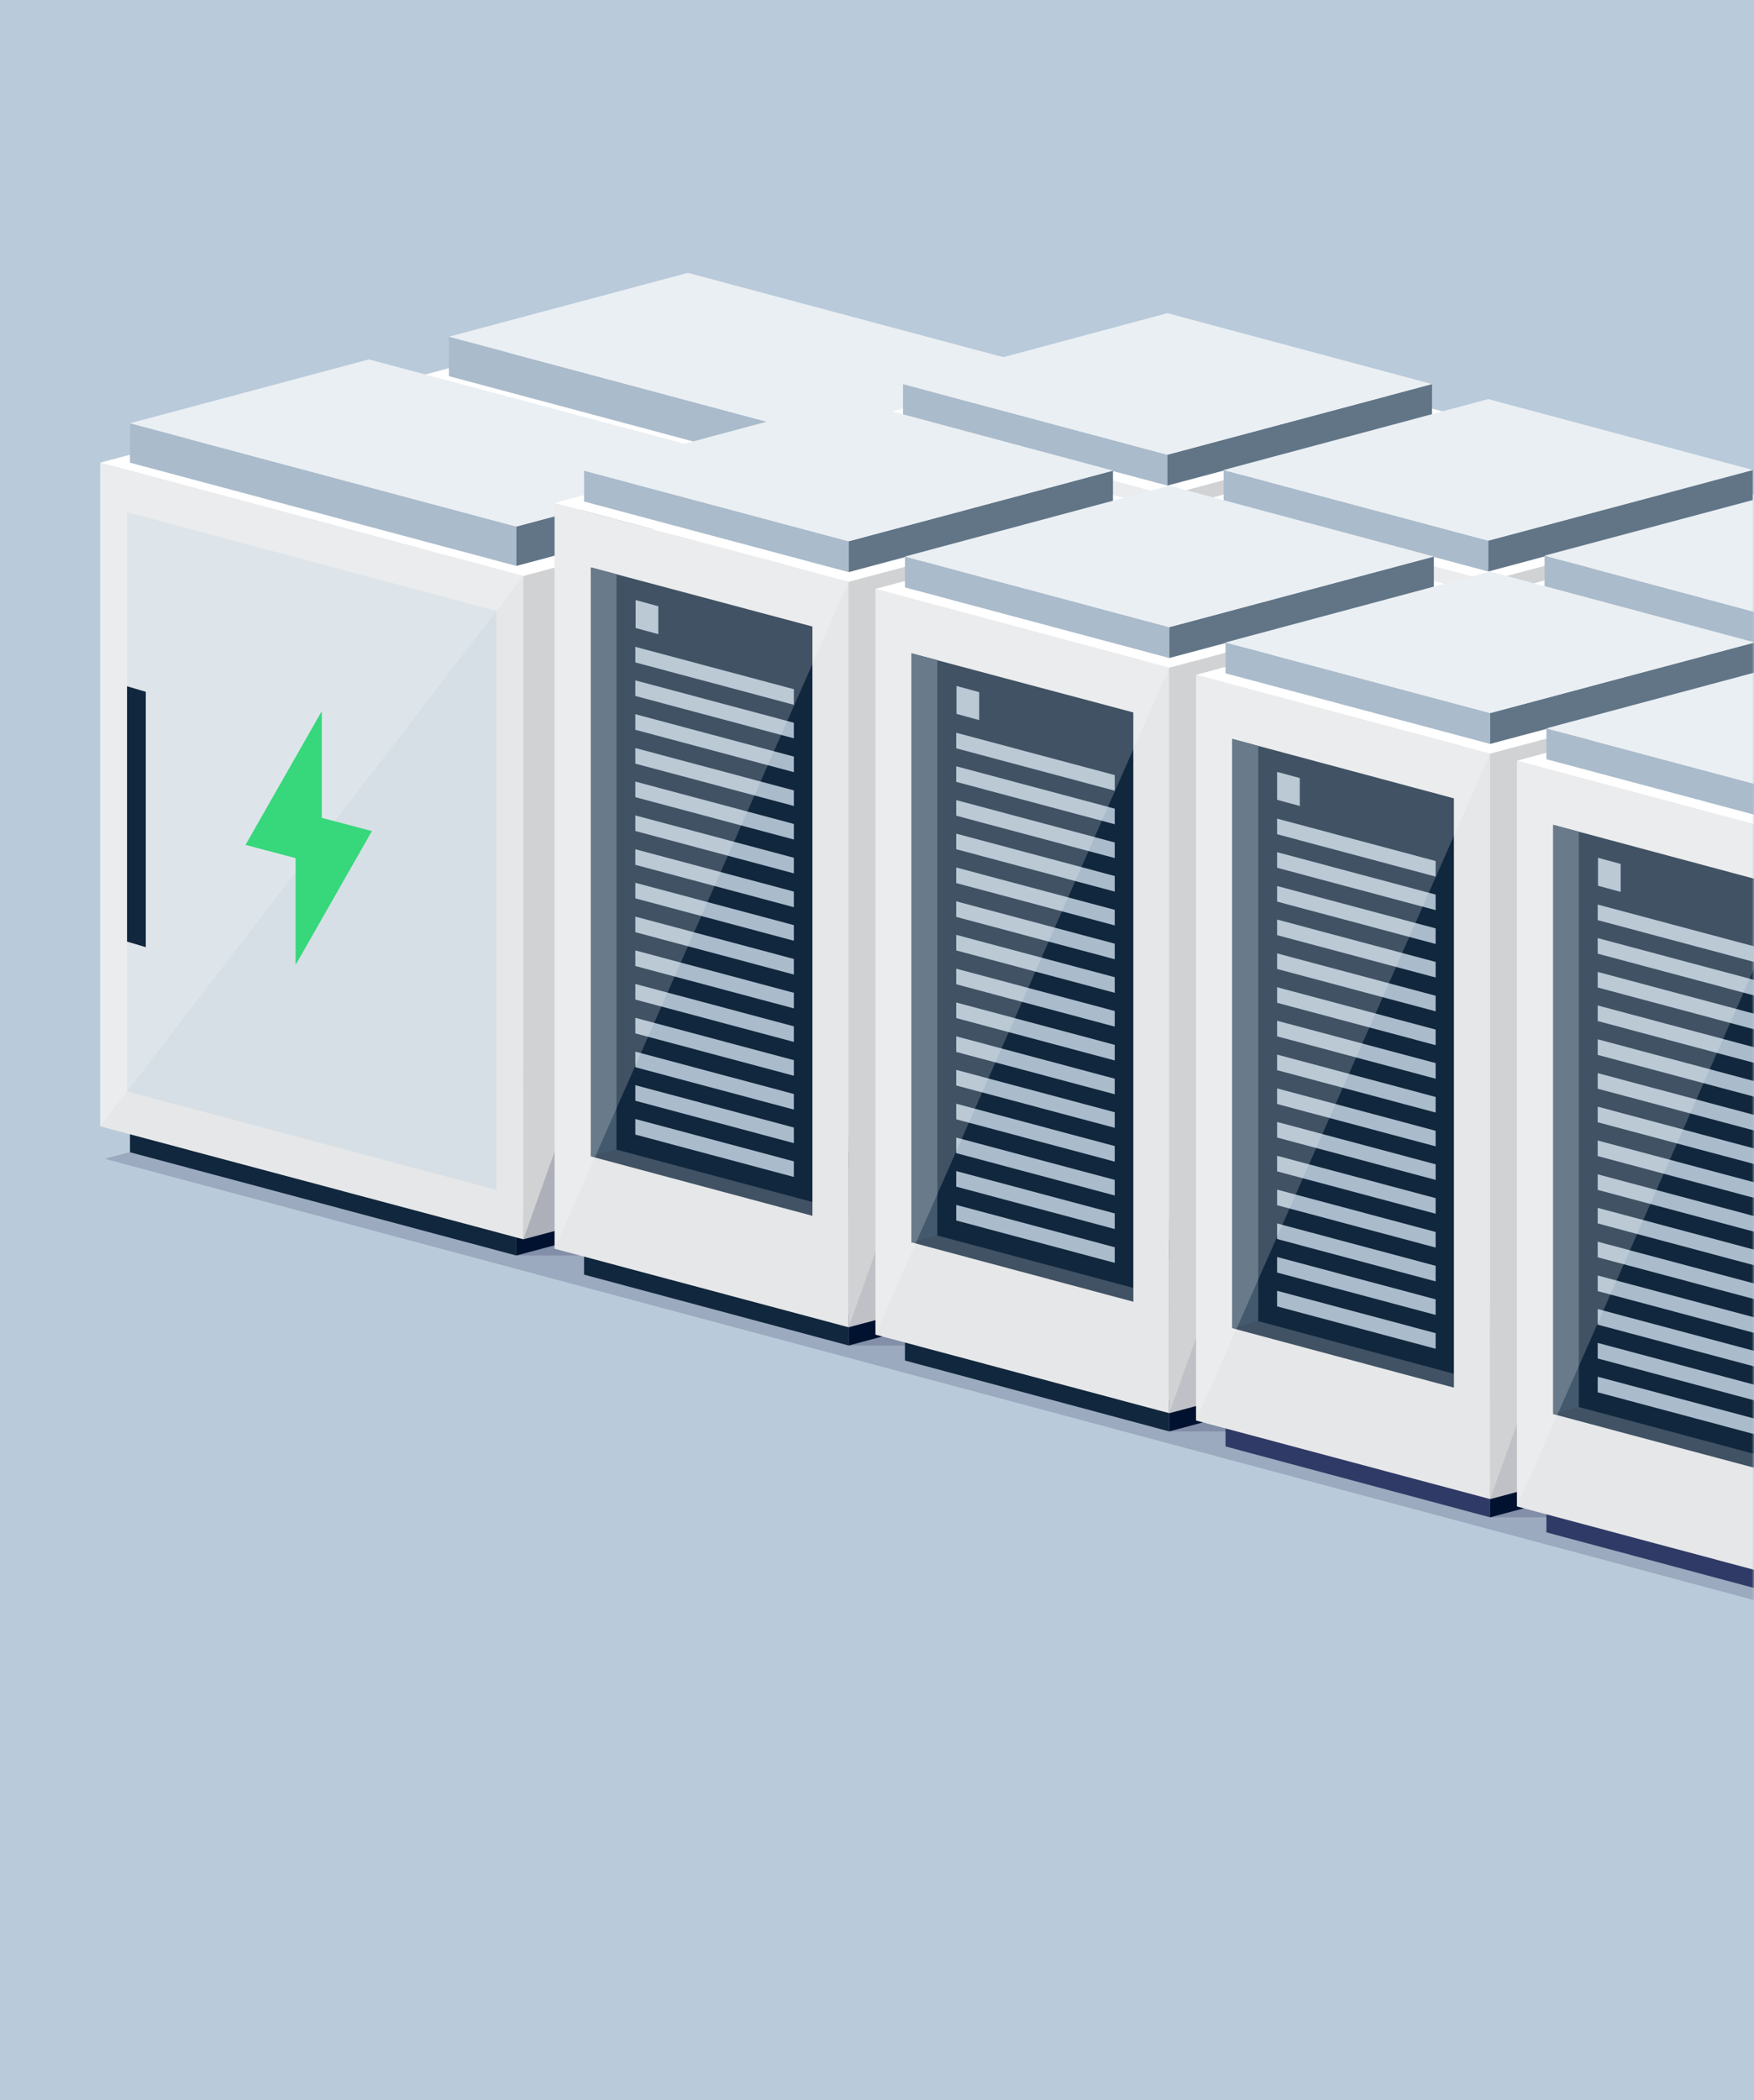 <svg xmlns="http://www.w3.org/2000/svg" width="360" height="431" fill="none"><path fill="#B9CADA" d="M0 0h360v431H0z"/><mask id="a" width="360" height="431" x="0" y="0" maskUnits="userSpaceOnUse" style="mask-type:luminance"><path fill="#fff" d="M0 0h360v431H0z"/></mask><g mask="url(#a)"><path fill="#242B52" d="m21.506 237.822 358.391 95.892 134.389-35.952-358.391-95.892-134.389 35.952Z" opacity=".2"/><path fill="#242B52" d="M171.429 239.95h37.379l53.709-14.373-35.383-9.481h-55.705v23.854Z" opacity=".2"/><path fill="#5D6E81" d="m171.429 239.95 49.052-13.105v-8.092l-49.052 13.105v8.092Z"/><path fill="#7D8191" d="m171.429 239.951-79.294-21.197v-8.093l79.294 21.197v8.093Z"/><path fill="#D0D2D3" d="m172.881 236.629 53.709-14.373V86.074l-53.709 14.373v136.182Z"/><path fill="#9FA8B6" d="m219.997 97.79-40.524 10.81v107.617l40.524-10.81V97.79Z"/><path fill="#E6E7E8" d="m172.881 236.629-86.855-23.25V77.197l86.855 23.251v136.181Z"/><path fill="#D0D2D3" d="M167.377 226.484 91.53 206.192V87.342l75.847 20.292v118.85Z"/><path fill="#fff" d="m226.59 86.075-86.855-23.25-53.709 14.372 86.855 23.251 53.709-14.373Z"/><path fill="#43596D" d="m171.429 98.394 49.052-13.104v-8.093l-49.052 13.105v8.092Z"/><path fill="#AABBCB" d="M171.429 98.394 92.135 77.197v-8.093l79.294 21.198v8.092Z"/><path fill="#EAEFF3" d="M220.481 77.197 141.187 56 92.135 69.105l79.294 21.197 49.052-13.105Z"/><path fill="#242B52" d="m172.881 236.629 53.709-14.373V86.074L172.881 236.63Z" opacity=".2"/><path fill="#fff" d="M86.026 213.379V77.197l86.855 23.251-86.855 112.931Z" opacity=".2"/><path fill="#7D8191" d="m98.486 177.326-6.956-1.812v-52.419l6.956 1.811v52.42Z"/><path fill="#5D6E81" d="m141.792 136.925-10.282-2.778v-21.922l-15.666 27.478 10.283 2.777v21.922l15.665-27.477Z"/><path fill="#242B52" d="M239.594 258.43h41.976l60.423-16.185-39.798-10.629h-62.601v26.814Z" opacity=".2"/><path fill="#7D8191" d="m239.594 258.428-54.254-14.554v-6.341l54.254 14.554v6.341Z"/><path fill="#5D6E81" d="m239.594 258.428 54.314-14.554v-6.341l-54.314 14.554v6.341Z"/><path fill="#E6E7E8" d="m239.594 254.684-60.302-16.124V85.469l60.302 16.185v153.03Z"/><path fill="#D0D2D3" d="m239.594 254.684 60.363-16.124V85.469l-60.363 16.185v153.03Z"/><path fill="#fff" d="m299.957 85.47-60.363-16.125-60.302 16.124 60.302 16.185 60.363-16.185Z"/><path fill="#566575" d="m232.215 231.737-45.544-12.139V98.635l45.544 12.199v120.903Z"/><path fill="#43596D" d="M186.671 98.635v120.963l5.322-1.449V100.084l-5.322-1.45Z"/><path fill="#fff" d="m232.215 231.736-45.544-12.138 5.322-1.45 40.222 10.75v2.838Z" opacity=".2"/><path fill="#242B52" fill-rule="evenodd" d="m195.925 105.398 4.657 1.269v5.737l-4.657-1.268v-5.738Zm-.061 12.803 32.541 8.696v-3.201L195.864 115v3.201Zm32.541 12.381-32.541-8.696v3.2l32.541 8.697v-3.201Zm-32.541-1.752 32.541 8.696v3.201l-32.541-8.696v-3.201Zm32.541 15.581-32.541-8.696v3.201l32.541 8.696v-3.201Zm-32.541-1.752 32.541 8.696v3.201l-32.541-8.696v-3.201Zm32.541 15.642-32.541-8.697v3.201l32.541 8.697v-3.201Zm-32.541-1.812 32.541 8.697v3.2l-32.541-8.696v-3.201Zm32.541 15.642-32.541-8.696v3.2l32.541 8.697v-3.201Zm-32.541-1.752 32.541 8.696v3.201l-32.541-8.696v-3.201Zm32.541 15.581-32.541-8.696v3.2l32.541 8.697v-3.201Zm-32.541 25.969 32.541 8.696v3.201l-32.541-8.697v-3.2Zm32.541 1.75-32.541-8.697v3.201l32.541 8.696v-3.2Zm-32.541-15.641 32.541 8.696v3.201l-32.541-8.696v-3.201Zm32.541 1.812-32.541-8.697v3.201l32.541 8.696v-3.2Zm-32.541-15.641 32.541 8.696v3.201l-32.541-8.696v-3.201Z" clip-rule="evenodd"/><path fill="#AABBCB" d="M239.594 99.66 185.34 85.166v-6.34l54.254 14.493v6.341Z"/><path fill="#617587" d="m239.594 99.66 54.314-14.494v-6.34l-54.314 14.493v6.341Z"/><path fill="#EAEFF3" d="m293.908 78.826-54.314-14.554-54.254 14.554 54.254 14.494 54.314-14.494Z"/><path fill="#fff" d="M179.292 238.56V85.469l60.302 16.185-60.302 136.906Z" opacity=".2"/><path fill="#242B52" d="m239.594 254.684 60.363-16.124V85.469l-60.363 169.215Z" opacity=".1"/><path fill="#242B52" d="M305.461 276.065h41.975l60.363-16.185-39.738-10.629h-62.6v26.814Z" opacity=".2"/><path fill="#7D8191" d="m305.461 276.063-54.315-14.554v-6.341l54.315 14.554v6.341Z"/><path fill="#5D6E81" d="m305.461 276.063 54.314-14.554v-6.341l-54.314 14.554v6.341Z"/><path fill="#E6E7E8" d="m305.461 272.319-60.363-16.124V103.104l60.363 16.124v153.091Z"/><path fill="#D0D2D3" d="m305.461 272.319 60.362-16.124V103.104l-60.362 16.124v153.091Z"/><path fill="#fff" d="M365.823 103.104 305.461 86.98l-60.363 16.124 60.363 16.124 60.362-16.124Z"/><path fill="#566575" d="m298.021 249.371-45.483-12.138V116.27l45.483 12.199v120.902Z"/><path fill="#43596D" d="M252.538 116.27v120.963l5.322-1.45V117.719l-5.322-1.449Z"/><path fill="#fff" d="m298.021 249.371-45.483-12.138 5.322-1.45 40.161 10.75v2.838Z" opacity=".2"/><path fill="#242B52" fill-rule="evenodd" d="m261.731 123.033 4.657 1.268v5.738l-4.657-1.269v-5.737Zm0 12.802 32.54 8.697v-3.201l-32.54-8.696v3.2Zm32.54 12.382-32.54-8.696v3.2l32.54 8.697v-3.201Zm-32.54-1.813 32.54 8.697v3.2l-32.54-8.696v-3.201Zm32.54 15.642-32.54-8.696v3.2l32.54 8.697v-3.201Zm-32.54-1.752 32.54 8.696v3.201l-32.54-8.696v-3.201Zm32.54 15.642-32.54-8.697v3.201l32.54 8.696v-3.2Zm-32.54-1.812 32.54 8.696v3.201l-32.54-8.696v-3.201Zm32.54 15.642-32.54-8.697v3.201l32.54 8.696v-3.2Zm-32.54-1.752 32.54 8.696v3.201l-32.54-8.697v-3.2Zm32.54 15.581-32.54-8.697v3.201l32.54 8.696v-3.2Zm-32.54 25.968 32.54 8.697v3.201l-32.54-8.697v-3.201Zm32.54 1.75-32.54-8.696v3.201l32.54 8.696v-3.201Zm-32.54-15.64 32.54 8.696v3.201l-32.54-8.696v-3.201Zm32.54 1.811-32.54-8.696v3.201l32.54 8.696v-3.201Zm-32.54-15.64 32.54 8.696v3.201l-32.54-8.697v-3.2Z" clip-rule="evenodd"/><path fill="#AABBCB" d="m305.461 117.295-54.315-14.554V96.46l54.315 14.494v6.341Z"/><path fill="#617587" d="m305.461 117.295 54.314-14.554V96.46l-54.314 14.494v6.341Z"/><path fill="#EAEFF3" d="m359.775 96.46-54.314-14.554-54.315 14.554 54.315 14.494 54.314-14.493Z"/><path fill="#fff" d="M245.098 256.195V103.104l60.363 16.124-60.363 136.967Z" opacity=".2"/><path fill="#242B52" d="m305.461 272.319 60.362-16.124V103.104l-60.362 169.215Z" opacity=".1"/><path fill="#7D8191" d="m371.327 293.697-54.314-14.554v-6.341l54.314 14.554v6.341Z"/><path fill="#E6E7E8" d="m371.327 289.953-60.362-16.125V120.737l60.362 16.125v153.091Z"/><path fill="#fff" d="m431.63 120.738-60.303-16.125-60.362 16.125 60.362 16.124 60.303-16.124Z"/><path fill="#566575" d="m363.888 267.005-45.484-12.139V133.903l45.484 12.199v120.903Z"/><path fill="#43596D" d="M318.404 133.903v120.963l5.262-1.449V135.353l-5.262-1.45Z"/><path fill="#fff" d="m363.888 267.005-45.484-12.139 5.262-1.449 40.222 10.75v2.838Z" opacity=".2"/><path fill="#242B52" fill-rule="evenodd" d="m327.598 140.667 4.657 1.268v5.737l-4.657-1.268v-5.737Zm0 12.802 32.54 8.697v-3.201l-32.54-8.696v3.2Zm32.54 12.382-32.54-8.697v3.201l32.54 8.696v-3.2Zm-32.54-1.813 32.54 8.696v3.201l-32.54-8.696v-3.201Zm32.54 15.642-32.54-8.697v3.201l32.54 8.696v-3.2Zm-32.54-1.752 32.54 8.696v3.201l-32.54-8.697v-3.2Zm32.54 15.582-32.54-8.697v3.201l32.54 8.697v-3.201Zm-32.54-1.752 32.54 8.696v3.201l-32.54-8.696v-3.201Zm32.54 15.641-32.54-8.696v3.201l32.54 8.696v-3.201Zm-32.54-1.752 32.54 8.697v3.2l-32.54-8.696v-3.201Zm32.54 15.582-32.54-8.697v3.201l32.54 8.696v-3.2Zm-32.54 25.968 32.54 8.697v3.2l-32.54-8.696v-3.201Zm32.54 1.75-32.54-8.696v3.201l32.54 8.696v-3.201Zm-32.54-15.64 32.54 8.696v3.201l-32.54-8.697v-3.2Zm32.54 1.811-32.54-8.696v3.201l32.54 8.696v-3.201Zm-32.54-15.64 32.54 8.696v3.201l-32.54-8.697v-3.2Z" clip-rule="evenodd"/><path fill="#AABBCB" d="m371.327 134.928-54.314-14.554v-6.341l54.314 14.554v6.341Z"/><path fill="#EAEFF3" d="M425.581 114.034 371.327 99.54l-54.314 14.494 54.314 14.554 54.254-14.554Z"/><path fill="#fff" d="M310.965 273.828V120.737l60.362 16.125-60.362 136.966Z" opacity=".2"/><path fill="#242B52" d="M105.966 257.673h37.375l53.704-14.369-35.319-9.419h-55.76v23.788Z" opacity=".2"/><path fill="#001230" d="m105.966 257.673 49.047-13.102v-8.091l-49.047 13.102v8.091Z"/><path fill="#10273D" d="M105.966 257.672 26.68 236.48v-8.09l79.286 21.192v8.09Z"/><path fill="#D0D2D3" d="m107.417 254.351 53.704-14.369v-136.15l-53.704 14.37v136.149Z"/><path fill="#9FA8B6" d="m154.529 115.545-40.52 10.807v107.592l40.52-10.808V115.545Z"/><path fill="#E6E7E8" d="m107.417 254.352-86.846-23.185V94.957l86.846 23.245v136.15Z"/><path fill="#D6DFE5" d="m101.914 244.209-75.84-20.227V105.101l75.84 20.286v118.822Z"/><path fill="#fff" d="M161.121 103.832 74.275 80.587l-53.704 14.37 86.846 23.245 53.704-14.37Z"/><path fill="#617587" d="m105.966 116.149 49.047-13.101v-8.091l-49.047 13.102v8.09Z"/><path fill="#AABBCB" d="M105.966 116.149 26.68 94.957v-8.09l79.286 21.191v8.091Z"/><path fill="#EAEFF3" d="M155.013 94.957 75.727 73.765 26.68 86.866l79.286 21.193 49.047-13.102Z"/><path fill="#242B52" d="m107.417 254.351 53.704-14.369v-136.15l-53.704 150.519Z" opacity=".2"/><path fill="#fff" d="M20.572 231.167V94.957l86.845 23.245-86.846 112.965Z" opacity=".2"/><path fill="#10273D" d="m29.922 194.388-3.847-1.138v-52.407l3.847 1.138v52.407Z"/><path fill="#37D77B" d="m76.332 170.566-10.281-2.717v-21.916l-15.664 27.471 10.281 2.717v21.917l15.664-27.472Z"/><path fill="#242B52" d="M174.184 276.148h41.911l60.417-16.12-39.733-10.627h-62.595v26.747Z" opacity=".2"/><path fill="#10273D" d="m174.184 276.148-54.309-14.55v-6.28l54.309 14.491v6.339Z"/><path fill="#001230" d="m174.184 276.148 54.249-14.55v-6.28l-54.249 14.491v6.339Z"/><path fill="#E6E7E8" d="m174.184 272.406-60.356-16.121V103.23l60.356 16.181v152.995Z"/><path fill="#D0D2D3" d="m174.184 272.406 60.296-16.121V103.23l-60.296 16.181v152.995Z"/><path fill="#fff" d="m234.48 103.23-60.296-16.12-60.356 16.12 60.356 16.181 60.296-16.181Z"/><path fill="#10273D" d="m166.746 249.522-45.48-12.196V116.452l45.48 12.136v120.934Z"/><path fill="#43596D" d="M121.266 116.452v120.874l5.262-1.388V117.841l-5.262-1.389Z"/><path fill="#fff" d="m166.746 249.522-45.48-12.196 5.262-1.388 40.218 10.747v2.837Z" opacity=".2"/><path fill="#AABBCB" fill-rule="evenodd" d="m130.459 123.153 4.657 1.268v5.736l-4.657-1.268v-5.736Zm-.06 12.8 32.536 8.694v-3.2l-32.536-8.694v3.2Zm32.536 12.378-32.536-8.694v3.2l32.536 8.694v-3.2Zm-32.536-1.752 32.536 8.694v3.2l-32.536-8.694v-3.2Zm32.536 15.638-32.536-8.695v3.2l32.536 8.695v-3.2Zm-32.536-1.811 32.536 8.694v3.2l-32.536-8.694v-3.2Zm32.536 15.637-32.536-8.694v3.2l32.536 8.694v-3.2Zm-32.536-1.751 32.536 8.694v3.2l-32.536-8.694v-3.2Zm32.536 15.578-32.536-8.694v3.2l32.536 8.694v-3.2Zm-32.536-1.752 32.536 8.694v3.2l-32.536-8.694v-3.2Zm32.536 15.638-32.536-8.694v3.199l32.536 8.695v-3.2Zm-32.536 25.901 32.536 8.694v3.2l-32.536-8.694v-3.2Zm32.536 1.752-32.536-8.694v3.2l32.536 8.694v-3.2Zm-32.536-15.577 32.536 8.694v3.2l-32.536-8.694v-3.2Zm32.536 1.75-32.536-8.694v3.2l32.536 8.694v-3.2Zm-32.536-15.637 32.536 8.695v3.2l-32.536-8.695v-3.2Z" clip-rule="evenodd"/><path fill="#AABBCB" d="m174.184 117.419-54.309-14.491v-6.34l54.309 14.491v6.34Z"/><path fill="#617587" d="m174.184 117.419 54.249-14.491v-6.34l-54.249 14.491v6.34Z"/><path fill="#EAEFF3" d="m228.433 96.589-54.249-14.55-54.309 14.55 54.309 14.49 54.249-14.49Z"/><path fill="#fff" d="M113.828 256.285V103.23l60.356 16.181-60.356 136.874Z" opacity=".2"/><path fill="#242B52" d="m174.184 272.406 60.296-16.121V103.23l-60.296 169.176Z" opacity=".1"/><path fill="#242B52" d="M239.984 293.777h41.971l60.417-16.181-39.794-10.566h-62.594v26.747Z" opacity=".2"/><path fill="#10273D" d="m239.984 293.777-54.248-14.551v-6.339l54.248 14.551v6.339Z"/><path fill="#001230" d="m239.984 293.777 54.309-14.551v-6.339l-54.309 14.551v6.339Z"/><path fill="#E6E7E8" d="m239.984 290.035-60.296-16.121V120.859l60.296 16.181v152.995Z"/><path fill="#D0D2D3" d="m239.984 290.035 60.356-16.121V120.859l-60.356 16.181v152.995Z"/><path fill="#fff" d="m300.34 120.859-60.356-16.121-60.296 16.121 60.296 16.181 60.356-16.181Z"/><path fill="#10273D" d="m232.606 267.152-45.54-12.196V134.082l45.54 12.136v120.934Z"/><path fill="#43596D" d="M187.066 134.082v120.874l5.322-1.388V135.471l-5.322-1.389Z"/><path fill="#fff" d="m232.606 267.152-45.54-12.196 5.322-1.389 40.218 10.747v2.838Z" opacity=".2"/><path fill="#AABBCB" fill-rule="evenodd" d="m196.319 140.783 4.657 1.268v5.736l-4.657-1.268v-5.736Zm-.06 12.8 32.537 8.694v-3.2l-32.537-8.694v3.2Zm32.537 12.378-32.537-8.694v3.2l32.537 8.694v-3.2Zm-32.537-1.752 32.537 8.694v3.2l-32.537-8.694v-3.2Zm32.537 15.577-32.537-8.694v3.2l32.537 8.694v-3.2Zm-32.537-1.75 32.537 8.694v3.2l-32.537-8.694v-3.2Zm32.537 15.637-32.537-8.694v3.199l32.537 8.695v-3.2Zm-32.537-1.811 32.537 8.695v3.2l-32.537-8.695v-3.2Zm32.537 15.638-32.537-8.694v3.2l32.537 8.694v-3.2Zm-32.537-1.752 32.537 8.694v3.2l-32.537-8.694v-3.2Zm32.537 15.638-32.537-8.695v3.2l32.537 8.695v-3.2Zm-32.537 25.901 32.537 8.694v3.2l-32.537-8.694v-3.2Zm32.537 1.752-32.537-8.694v3.2l32.537 8.694v-3.2Zm-32.537-15.578 32.537 8.694v3.2l-32.537-8.694v-3.2Zm32.537 1.751-32.537-8.694v3.2l32.537 8.694v-3.2Zm-32.537-15.637 32.537 8.694v3.2l-32.537-8.694v-3.2Z" clip-rule="evenodd"/><path fill="#AABBCB" d="m239.984 135.047-54.248-14.491v-6.339l54.248 14.49v6.34Z"/><path fill="#617587" d="m239.984 135.047 54.309-14.491v-6.339l-54.309 14.49v6.34Z"/><path fill="#EAEFF3" d="m294.293 114.217-54.309-14.551-54.248 14.551 54.248 14.49 54.309-14.49Z"/><path fill="#fff" d="M179.688 273.913V120.858l60.296 16.181-60.296 136.874Z" opacity=".2"/><path fill="#242B52" d="m239.984 290.034 60.356-16.121V120.858l-60.356 169.176Z" opacity=".1"/><path fill="#242B52" d="M305.844 311.409h41.971l60.357-16.181-39.734-10.626h-62.594v26.807Z" opacity=".2"/><path fill="#303A66" d="m305.844 311.409-54.309-14.551v-6.339l54.309 14.55v6.34Z"/><path fill="#001230" d="m305.844 311.409 54.309-14.551v-6.339l-54.309 14.55v6.34Z"/><path fill="#E6E7E8" d="m305.844 307.667-60.357-16.121V138.491l60.357 16.181v152.995Z"/><path fill="#D0D2D3" d="m305.844 307.667 60.357-16.121V138.491l-60.357 16.181v152.995Z"/><path fill="#fff" d="m366.201 138.491-60.357-16.121-60.357 16.121 60.357 16.181 60.357-16.181Z"/><path fill="#10273D" d="m298.405 284.783-45.479-12.196V151.652l45.479 12.196v120.935Z"/><path fill="#43596D" d="M252.926 151.652v120.935l5.322-1.449V153.101l-5.322-1.449Z"/><path fill="#fff" d="m298.405 284.783-45.479-12.196 5.322-1.449 40.157 10.807v2.838Z" opacity=".2"/><path fill="#AABBCB" fill-rule="evenodd" d="m262.119 158.414 4.656 1.268v5.736l-4.656-1.268v-5.736Zm0 12.8 32.537 8.694v-3.2l-32.537-8.694v3.2Zm32.537 12.378-32.537-8.695v3.2l32.537 8.695v-3.2Zm-32.537-1.752 32.537 8.694v3.2l-32.537-8.694v-3.2Zm32.537 15.578-32.537-8.694v3.2l32.537 8.694v-3.2Zm-32.537-1.751 32.537 8.694v3.2l-32.537-8.694v-3.2Zm32.537 15.637-32.537-8.695v3.2l32.537 8.695v-3.2Zm-32.537-1.811 32.537 8.694v3.2l-32.537-8.694v-3.2Zm32.537 15.638-32.537-8.694v3.199l32.537 8.695v-3.2Zm-32.537-1.752 32.537 8.694v3.2l-32.537-8.694v-3.2Zm32.537 15.578-32.537-8.694v3.2l32.537 8.694v-3.2Zm-32.537 25.961 32.537 8.694v3.2l-32.537-8.694v-3.2Zm32.537 1.752-32.537-8.694v3.2l32.537 8.694v-3.2Zm-32.537-15.577 32.537 8.694v3.2l-32.537-8.694v-3.2Zm32.537 1.75-32.537-8.695v3.2l32.537 8.695v-3.2Zm-32.537-15.637 32.537 8.694v3.2l-32.537-8.694v-3.2Z" clip-rule="evenodd"/><path fill="#AABBCB" d="m305.844 152.679-54.309-14.491v-6.339l54.309 14.49v6.34Z"/><path fill="#617587" d="m305.844 152.679 54.309-14.491v-6.339l-54.309 14.49v6.34Z"/><path fill="#EAEFF3" d="m360.153 131.849-54.309-14.551-54.309 14.551 54.309 14.49 54.309-14.49Z"/><path fill="#fff" d="M245.487 291.545V138.49l60.357 16.181-60.357 136.874Z" opacity=".2"/><path fill="#242B52" d="m305.844 307.666 60.357-16.121V138.49l-60.357 169.176Z" opacity=".1"/><path fill="#303A66" d="m371.704 329.04-54.309-14.551v-6.34l54.309 14.551v6.34Z"/><path fill="#E6E7E8" d="m371.704 325.296-60.357-16.121V156.12l60.357 16.181v152.995Z"/><path fill="#fff" d="m432 156.12-60.296-16.121-60.357 16.121 60.357 16.181L432 156.12Z"/><path fill="#10273D" d="m364.265 302.352-45.479-12.135V169.282l45.479 12.196v120.874Z"/><path fill="#43596D" d="M318.786 169.282v120.935l5.262-1.449V170.731l-5.262-1.449Z"/><path fill="#fff" d="m364.265 302.352-45.479-12.135 5.262-1.449 40.217 10.747v2.837Z" opacity=".2"/><path fill="#AABBCB" fill-rule="evenodd" d="m327.979 176.045 4.656 1.268v5.736l-4.656-1.268v-5.736Zm-.061 12.799 32.537 8.695v-3.2l-32.537-8.694v3.199Zm32.537 12.379-32.537-8.695v3.2l32.537 8.695v-3.2Zm-32.537-1.752 32.537 8.694v3.2l-32.537-8.694v-3.2Zm32.537 15.578-32.537-8.695v3.2l32.537 8.695v-3.2Zm-32.537-1.751 32.537 8.694v3.2l-32.537-8.694v-3.2Zm32.537 15.636-32.537-8.694v3.2l32.537 8.694v-3.2Zm-32.537-1.81 32.537 8.694v3.2l-32.537-8.694v-3.2Zm32.537 15.638-32.537-8.695v3.2l32.537 8.695v-3.2Zm-32.537-1.752 32.537 8.694v3.2l-32.537-8.694v-3.2Zm32.537 15.578-32.537-8.694v3.2l32.537 8.694v-3.2Zm-32.537 25.961 32.537 8.694v3.2l-32.537-8.694v-3.2Zm32.537 1.752-32.537-8.695v3.2l32.537 8.695v-3.2Zm-32.537-15.638 32.537 8.694v3.2l-32.537-8.694v-3.2Zm32.537 1.811-32.537-8.695v3.2l32.537 8.695v-3.2Zm-32.537-15.637 32.537 8.694v3.2l-32.537-8.694v-3.2Z" clip-rule="evenodd"/><path fill="#AABBCB" d="m371.704 170.308-54.309-14.49v-6.339l54.309 14.49v6.339Z"/><path fill="#EAEFF3" d="m425.952 149.479-54.248-14.551-54.309 14.551 54.309 14.49 54.248-14.49Z"/><path fill="#fff" d="M311.347 309.175V156.12l60.357 16.181-60.357 136.874Z" opacity=".2"/></g></svg>
